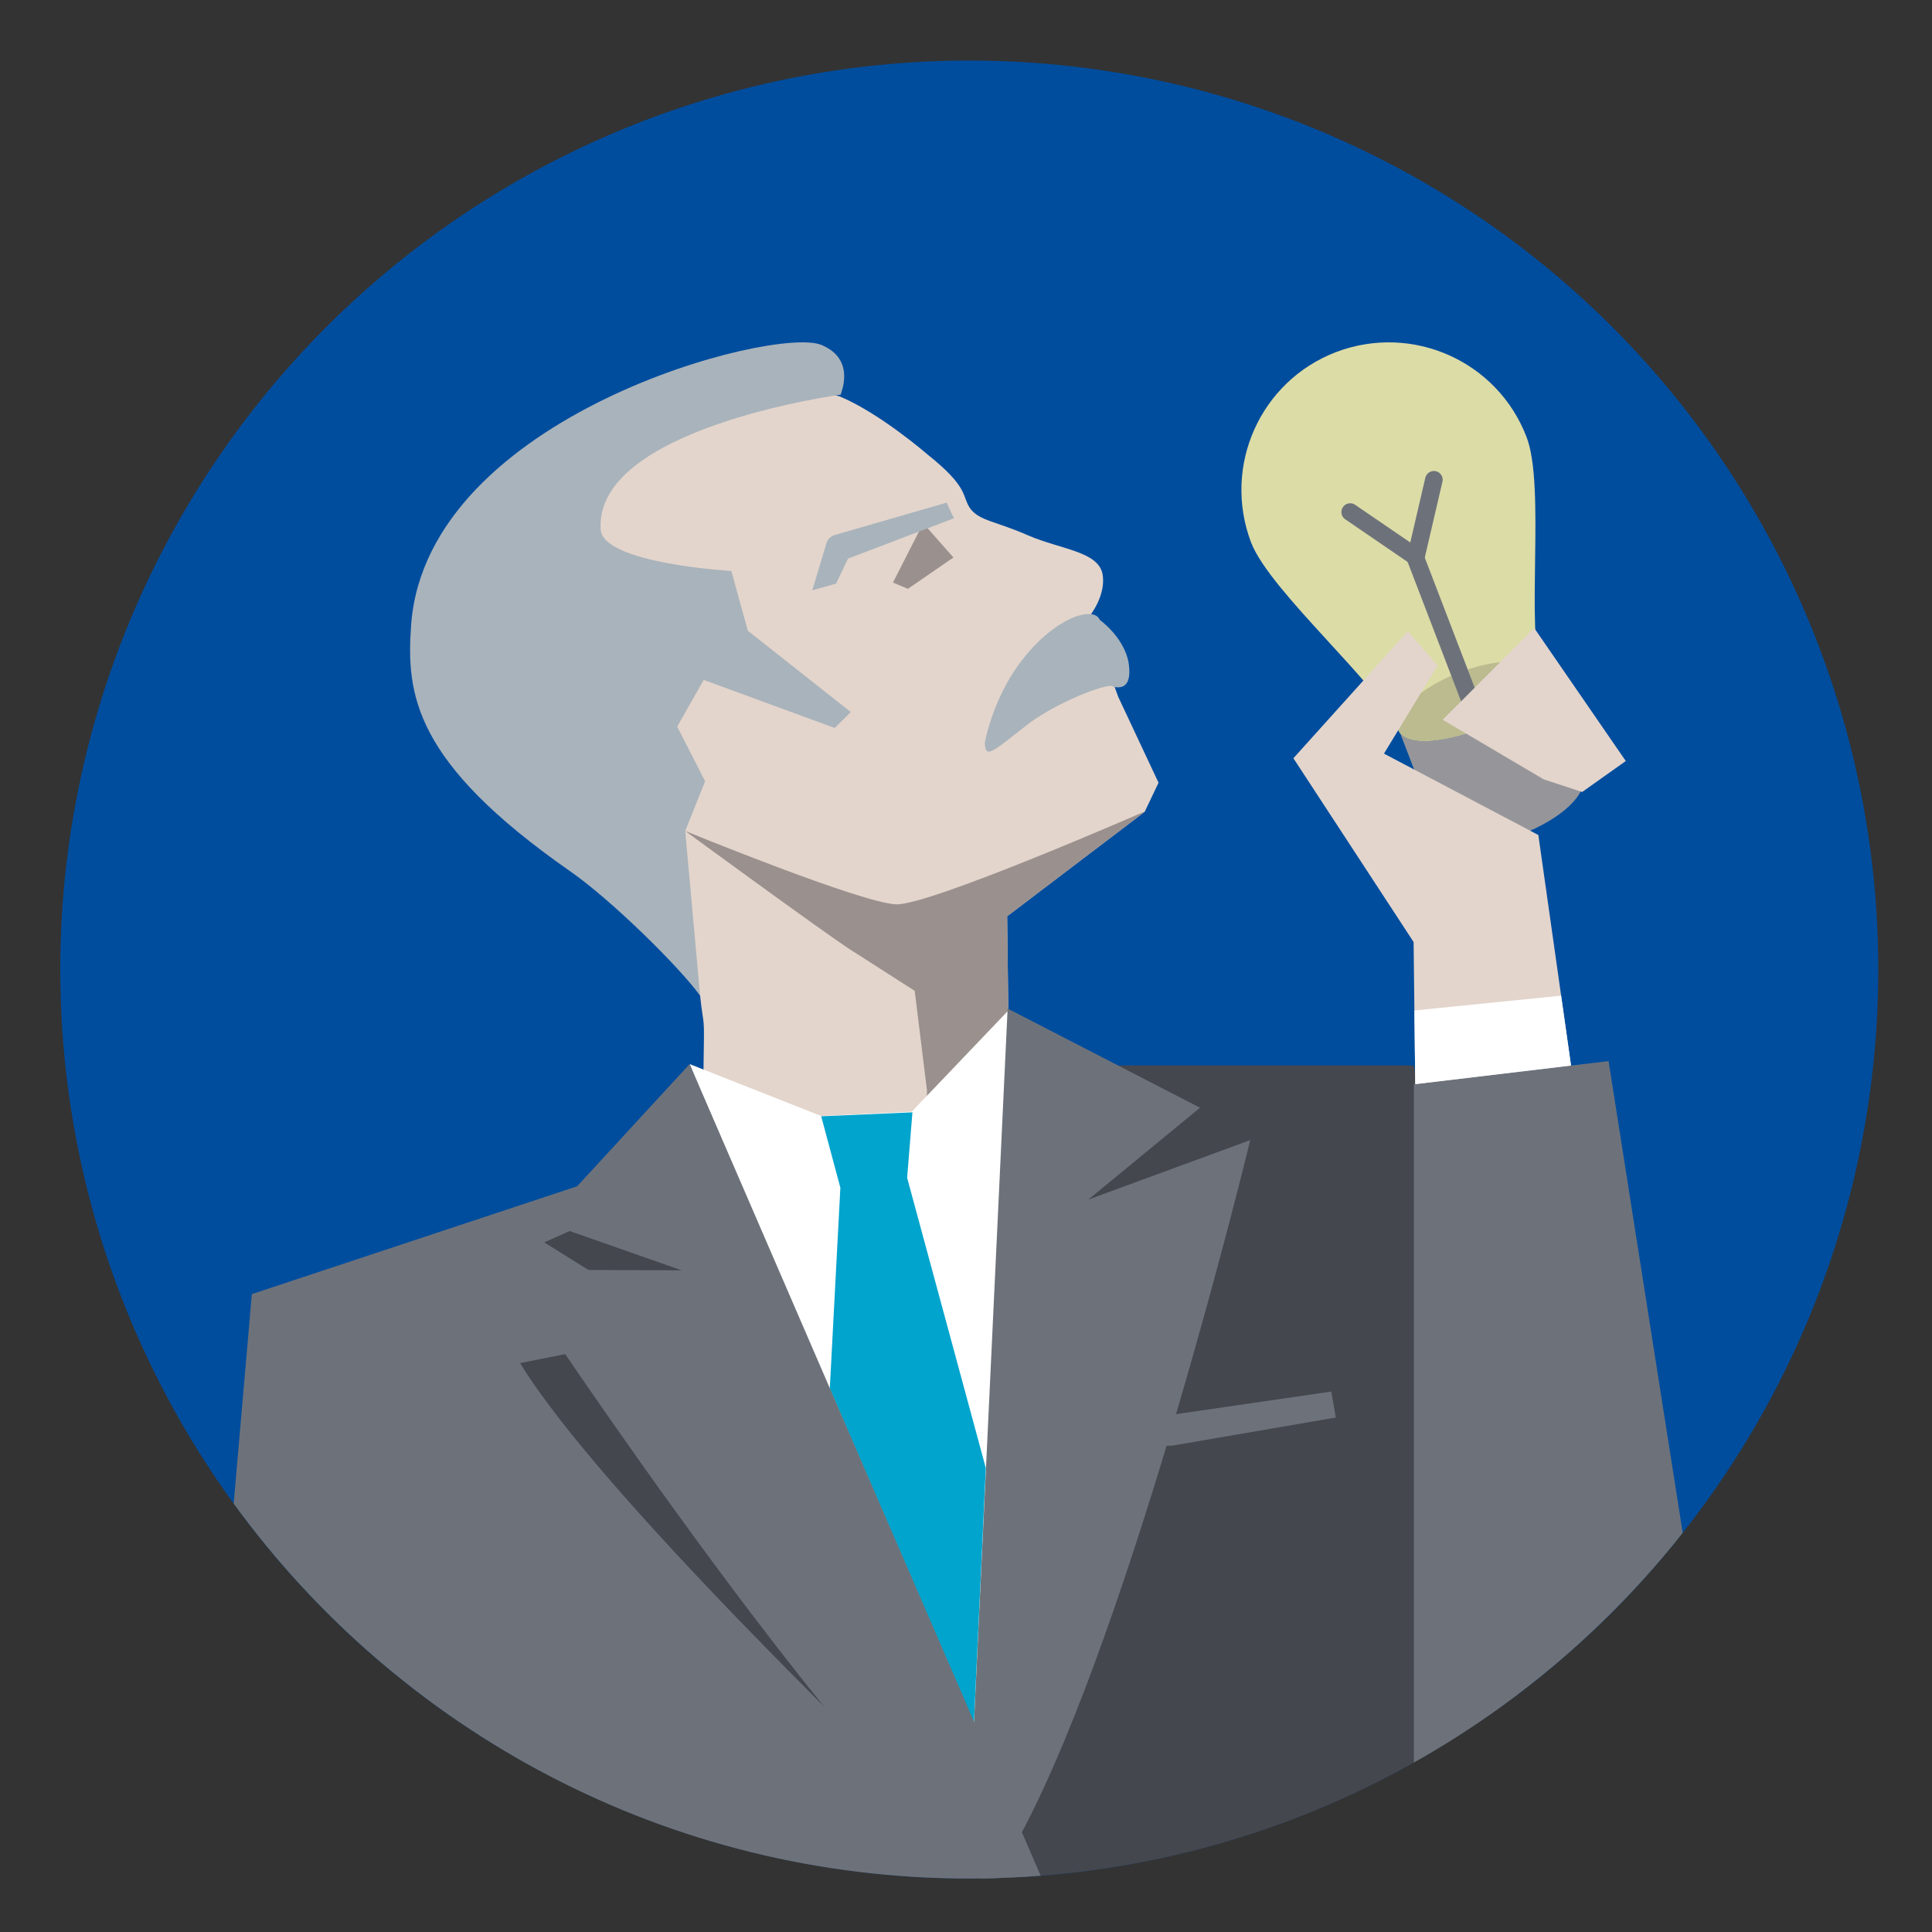 <svg version="1.1"  xmlns="http://www.w3.org/2000/svg" xmlns:xlink="http://www.w3.org/1999/xlink" x="0px" y="0px"
	 viewBox="0 0 220 220" enable-background="new 0 0 220 220" xml:space="preserve">
<rect x="0" y="0" width="220" height="220" fill="#333333" stroke="none"/>
<g>
	<circle fill="#004D9E" cx="110.373" cy="110.404" r="103.51"/>
	<g>
		<path fill="#DCDCA7" d="M173.833,49.77c-3.302-8.63-12.981-12.982-21.688-9.681c-8.63,3.302-12.981,12.982-9.681,21.688
			c2.177,5.629,14.934,16.51,16.735,21.312c1.575,4.052,17.935-2.176,16.358-6.304C173.682,71.683,176.01,55.398,173.833,49.77z"/>
		<path fill="#BBBB8F" d="M175.558,76.785c-0.047-0.127-0.09-0.268-0.131-0.409c-1.16-1.448-5.078-1.406-9.242,0.19
			c-4.527,1.737-7.62,4.651-6.908,6.508l0.014,0.182C161.271,86.948,177.111,80.851,175.558,76.785z"/>
		
			<line fill="none" stroke="#6D727A" stroke-width="2" stroke-linecap="round" stroke-linejoin="round" x1="167.475" y1="79.93" x2="160.943" y2="62.904"/>
		<polyline fill="none" stroke="#6D727A" stroke-width="2" stroke-linecap="round" stroke-linejoin="round" points="153.748,58.308 
			161.102,63.336 161.177,63.261 161.252,63.336 163.278,54.631 		"/>
		<path fill="#96969A" d="M180.173,88.49c-0.056-0.146-0.142-0.277-0.239-0.401l-4.338-11.31l-0.035,0.013
			c1.498,3.973-13.579,9.879-16.117,6.705l4.314,11.246l0.01-0.004c0.004,0.014,0.005,0.028,0.01,0.041
			c0.712,1.857,4.961,1.955,9.488,0.218S180.885,90.348,180.173,88.49z"/>
	</g>
	<path fill="#E3D5CC" d="M124.021,70.235c0,0,2.033-2.484,1.506-4.969c-0.602-2.484-4.742-2.71-8.432-4.291
		c-3.764-1.656-5.57-1.656-6.625-3.086c-0.978-1.43-0.075-2.333-4.894-6.173c0,0-5.411-4.686-9.942-6.566
		c0,0-24.336-7.906-35.386,13.897s6.949,34.18,11.542,40.369c4.592,6.188,7.931,13.963,7.931,13.963
		c0.46,4.251,0.499,1.44,0.388,8.413c0,0,7.238,15.604,20.454,14.532s14.252-21.253,14.252-21.253l-0.129-10.734l15.659-11.895
		l1.58-3.312l-4.592-9.786l-0.439-1.209L124.021,70.235z"/>
	<path fill="#9A908D" d="M130.269,92.442c0,0-24.324,10.636-28.204,10.537c-3.879-0.099-24.04-8.354-24.04-8.354
		s15.884,11.638,18.858,13.543l7.277,4.661l1.391,11.297v8.114c0,0,0.286,0.797,0.757,2.054c7.787-5.346,8.507-19.224,8.507-19.224
		l-0.129-10.734l15.551-11.812C130.257,92.475,130.269,92.442,130.269,92.442z"/>
	<path fill="#44474E" d="M161.005,121.327h-38.651l-10.711,92.569c23.026-0.276,44.241-8.068,61.309-21.042L161.005,121.327z"/>
	<g>
		<polygon fill="#FFFFFF" points="78.53,121.169 93.524,127.085 103.821,126.592 114.815,115.071 112.255,203.954 		"/>
	</g>
	<path fill="#6D727A" d="M74.292,132.241l-45.614,15.123l-2.068,23.851c18.816,25.873,49.322,42.698,83.764,42.698
		c1.363,0,2.716-0.034,4.066-0.087L74.292,132.241z"/>
	<g>
		<polygon fill="#6D727A" points="128.858,164.798 128.35,161.842 151.598,158.46 152.106,161.416 133.546,164.607 		"/>
	</g>
	<path fill="#6D727A" d="M110.908,196.225l3.832-81.379l21.906,11.292l-12.723,10.464l18.443-6.775c0,0-13.262,54.928-26.105,79.011
		L110.908,196.225z"/>
	<polygon fill="#00A4CD" points="110.9,196.223 112.255,167.165 103.297,134.117 103.899,126.664 93.511,127.116 95.694,135.246 
		94.49,158.132 	"/>
	<path fill="#A9B3BB" d="M93.526,39.275C88.27,37.08,48.695,47.277,46.825,71.04c-0.609,8.03,0.287,15.738,18.064,28.148
		c4.63,3.2,12.446,10.882,14.832,14.19l-1.695-18.752l2.267-5.665l-3.177-6.219l3.015-5.322l14.916,5.476l1.837-1.814L85.16,71.827
		l-1.881-6.808c0,0-14.64-0.838-14.878-4.727C67.639,48.73,95.727,44.942,95.727,44.942C95.698,44.869,97.556,40.93,93.526,39.275z"
		/>
	<path fill="#A9B3BB" d="M128.541,75.633c0.215,1.568-0.056,2.996-1.822,2.558c-0.096-0.518-5.436,1.239-9.492,4.134
		c-4.015,3.119-5.034,4.227-5.082,2.321c-0.191,1.031,0.555-4.85,4.342-9.61c3.715-4.747,8.059-6.089,8.744-4.455
		C127.379,72.25,128.355,74.213,128.541,75.633z"/>
	<polygon fill="#E3D5CC" points="175.782,88.745 164.282,81.958 174.707,71.52 185.131,86.659 180.162,90.185 	"/>
	<path fill="#6D727A" d="M183.172,120.832l-22.167,2.615v77.25c11.837-6.651,22.235-15.56,30.607-26.146L183.172,120.832z"/>
	<g>
		<g>
			<polygon fill="#9A908D" points="103.385,67.049 101.684,66.335 105.125,59.583 108.567,63.483 103.385,67.049 			"/>
		</g>
		<g id="Path_862_25_">
			<path fill="#A9B3BB" d="M95.205,66.461l-2.706,0.755l1.656-5.512c0.184-0.386,0.524-0.675,0.935-0.793l12.708-3.672l0.828,1.779
				l-12.055,4.587L95.205,66.461L95.205,66.461z"/>
		</g>
	</g>
	<polygon fill="#E3D5CC" points="178.896,121.337 175.174,95.085 157.595,85.815 163.693,75.79 160.308,71.877 147.282,86.342 
		160.97,107.271 161.158,123.451 	"/>
	<path fill="#44474E" d="M78.026,134.295l-16.056,7.178l16.056,10.013l-18.804,3.729c9.029,14.789,41.631,46.239,54.745,58.629
		c0.979-0.033,1.951-0.08,2.922-0.141L78.026,134.295z"/>
	<path fill="#6D727A" d="M78.53,121.169L61.969,139.16l15.658,5.496l-19.723-0.075c0,0,33.065,50.61,53.734,69.315
		c2.308-0.027,4.599-0.124,6.868-0.301L78.53,121.169z"/>
	<polygon fill="#FFFFFF" points="177.767,113.378 177.767,113.378 161.06,115.066 161.158,123.451 178.896,121.337 	"/>
</g>
</svg>
